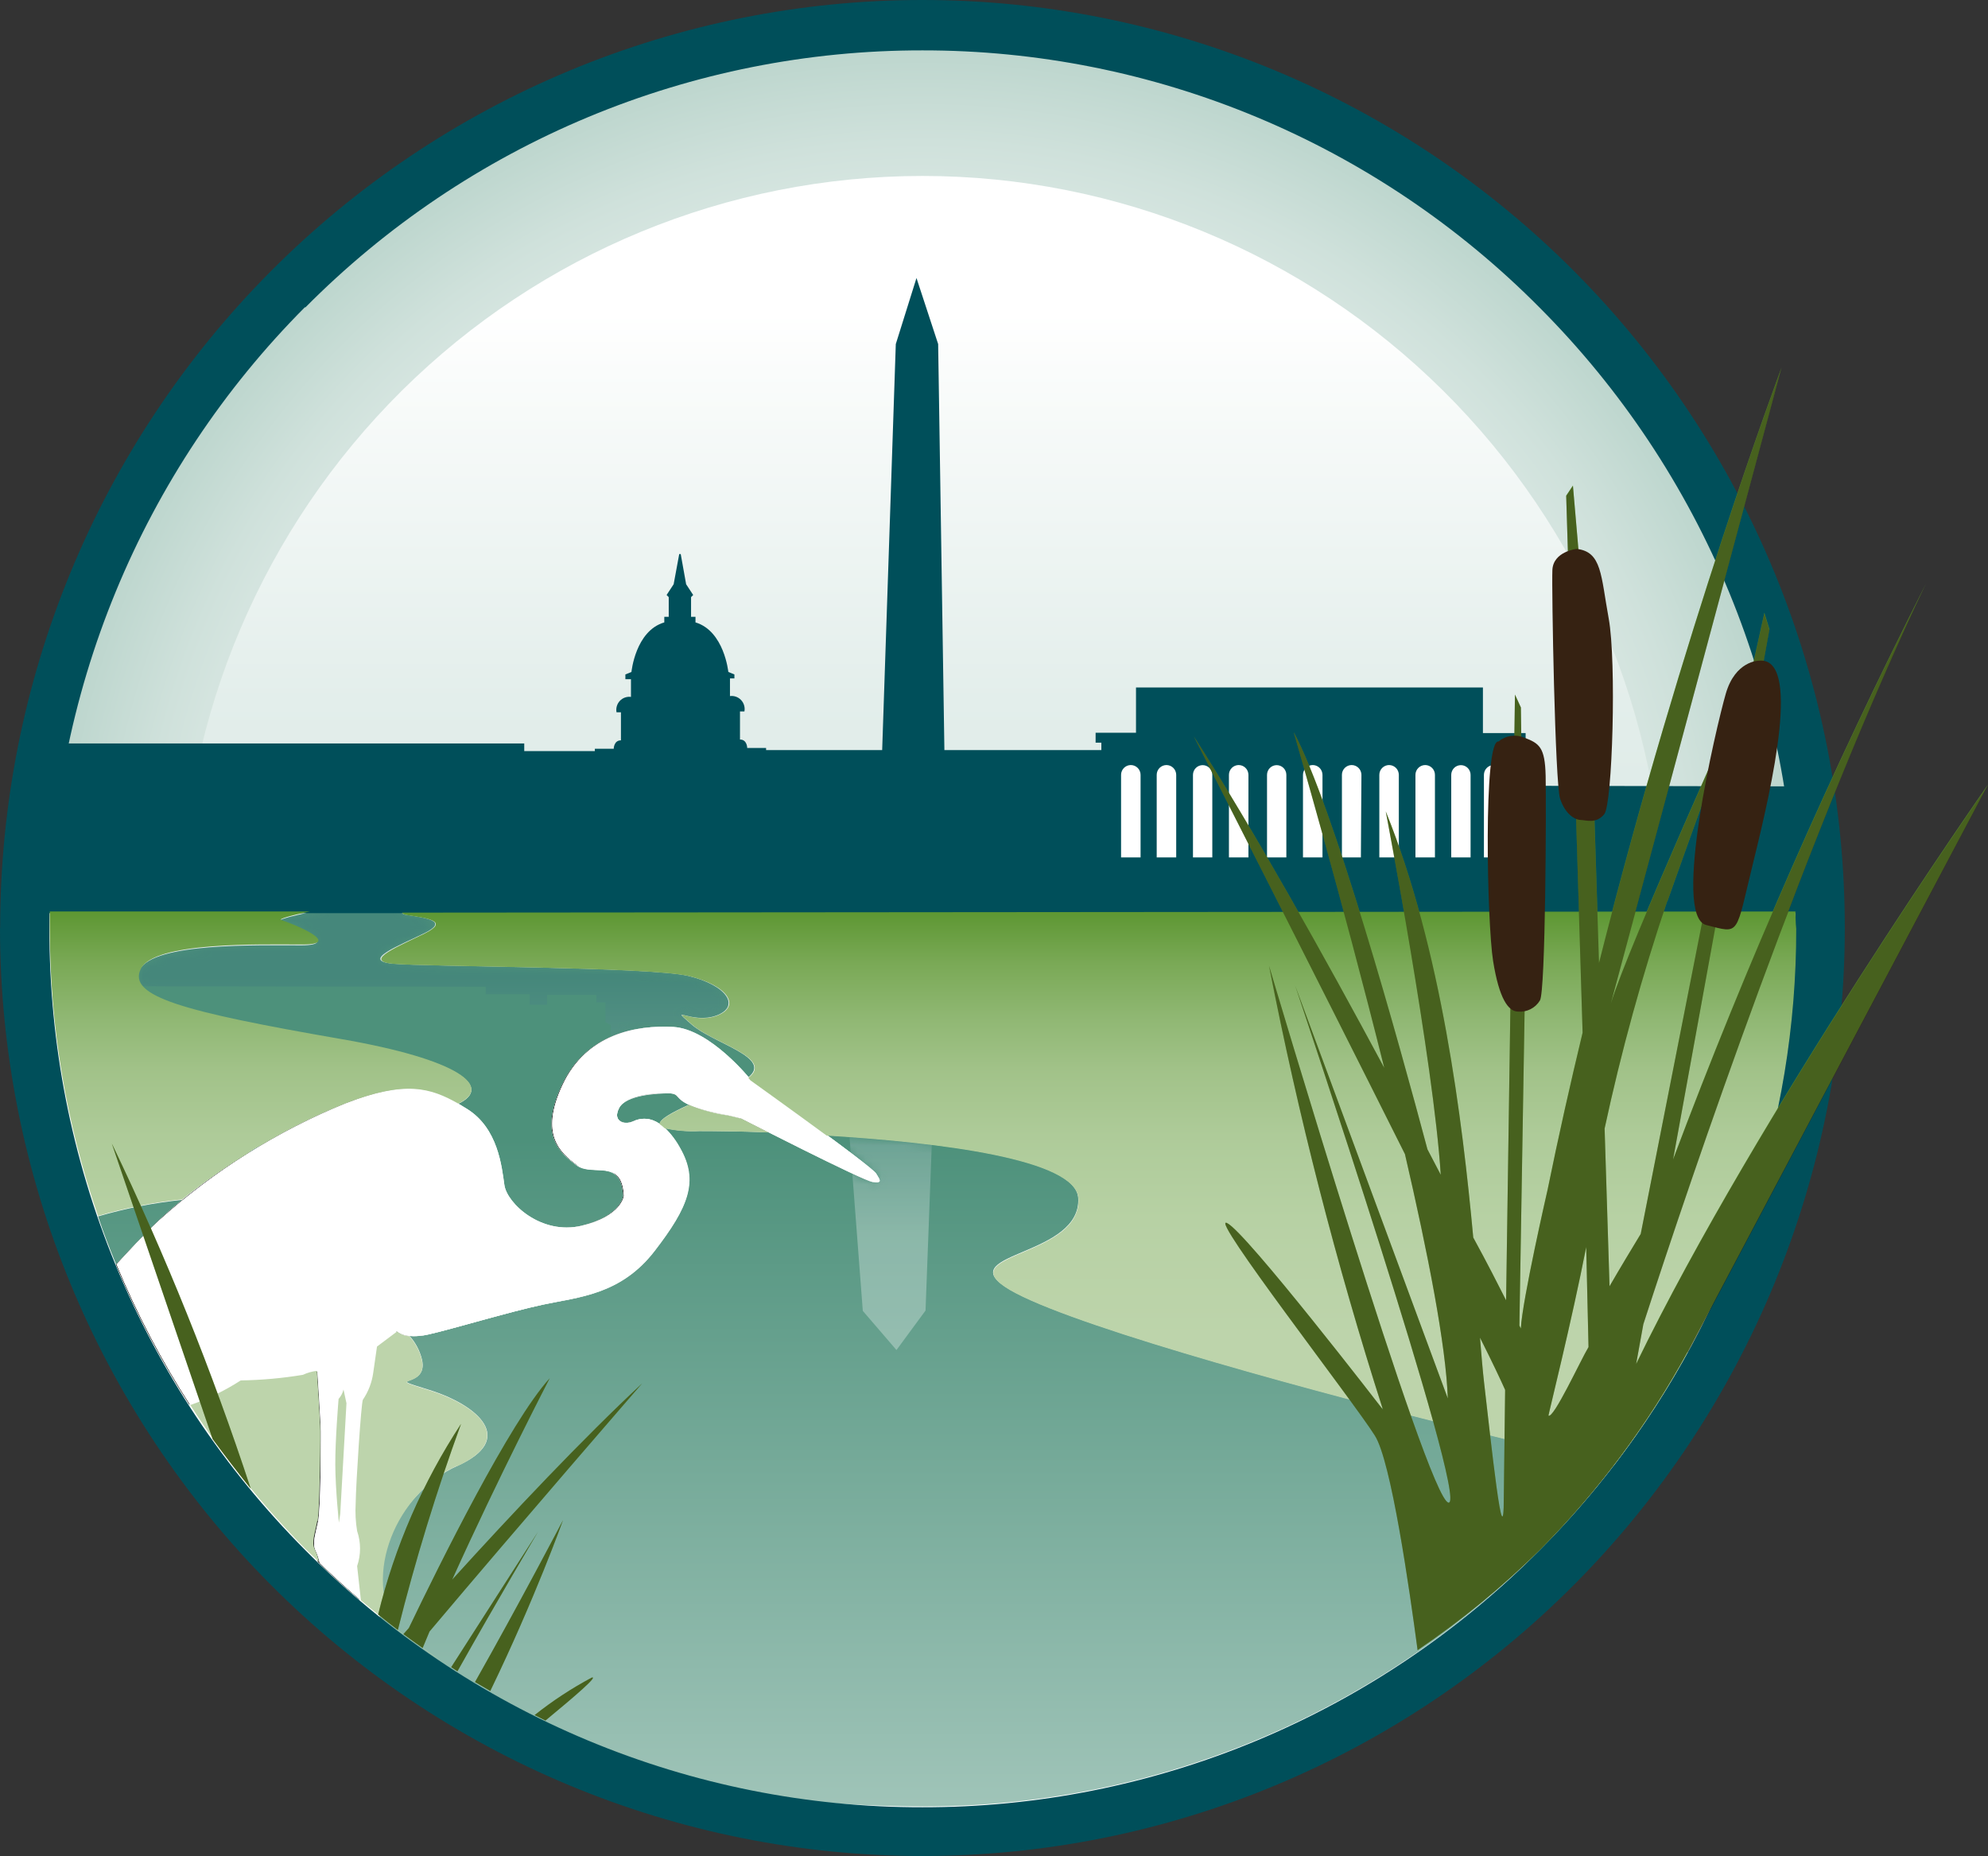 <?xml version="1.0" encoding="UTF-8"?> <svg xmlns="http://www.w3.org/2000/svg" width="256" height="239" viewBox="0 0 256 239" fill="none"><rect x="0" y="0" width="256" height="239" fill="#333333" stroke="none"/><path d="M43.597 180.143C43.597 180.143 43.153 185.44 43.174 188.652C43.196 191.864 43.639 196.075 43.639 196.075L43.809 194.969L44.612 180.696L44.231 178.931C44.125 179.383 43.907 179.8 43.597 180.143ZM118.781 2.829C95.955 2.816 73.638 9.615 54.652 22.364C35.667 35.113 20.866 53.24 12.123 74.453C3.379 95.666 1.085 119.011 5.53 141.536C9.975 164.061 20.961 184.753 37.097 200.996C53.233 217.239 73.794 228.302 96.181 232.787C118.568 237.272 141.773 234.976 162.863 226.191C183.953 217.406 201.979 202.525 214.662 183.432C227.344 164.339 234.114 141.89 234.114 118.926C234.117 103.682 231.135 88.588 225.34 74.504C219.544 60.42 211.048 47.622 200.336 36.842C189.624 26.061 176.907 17.509 162.91 11.673C148.913 5.837 133.911 2.832 118.759 2.829H118.781ZM112.247 152.193C111.085 152.023 95.333 144.025 95.333 144.025L93.663 143.621C85.819 142.217 87.997 140.856 86.178 140.792C84.36 140.728 80.512 141.047 79.624 142.664C78.736 144.281 80.195 144.94 81.443 144.387C82.69 143.834 84.995 143.536 87.426 147.833C89.857 152.13 88.504 155.427 84.149 161.085C79.793 166.743 74.36 167.04 69.793 167.998C65.226 168.955 57.995 171.167 54.993 171.848C51.991 172.528 50.976 171.422 50.976 171.422L48.397 173.358L47.91 176.74C47.739 177.984 47.283 179.171 46.578 180.207C46.367 180.526 45.69 190.843 45.648 193.587C45.58 194.767 45.644 195.951 45.838 197.118C46.338 198.579 46.338 200.166 45.838 201.627L46.325 206.051C44.464 204.477 42.66 202.839 40.912 201.138C40.795 200.571 40.611 200.021 40.362 199.5C39.961 198.585 40.362 197.373 40.701 195.841C41.039 194.31 41.06 185.78 41.06 185.206C41.06 184.631 41.06 185.206 41.06 184.185C41.06 183.164 40.616 176.463 40.616 176.463C39.993 176.534 39.386 176.706 38.819 176.974C36.169 177.415 33.491 177.656 30.806 177.697C28.768 179.011 26.582 180.075 24.294 180.867C20.571 175.109 17.38 169.022 14.759 162.68C16.344 160.978 18.12 159.064 20.192 157.064C27.287 150.672 35.427 145.563 44.253 141.962C52.858 138.623 55.86 140.197 59.877 142.664C63.894 145.131 64.359 150.088 64.698 152.47C65.036 154.852 69.433 158.958 74.614 157.724C79.793 156.49 80.089 153.874 80.089 153.874C79.857 148.896 76.094 151.47 74.043 149.896C71.992 148.322 69.138 146.089 72.203 139.558C75.269 133.028 81.654 131.837 86.432 132.114C91.21 132.39 96.433 138.92 96.433 138.92C96.433 138.92 111.973 150.024 112.565 150.981C113.157 151.938 113.389 152.342 112.226 152.193H112.247Z" fill="url(#paint0_radial_302_2483)"></path><path d="M118.759 235.001C149.354 234.995 178.695 222.764 200.328 200.996C221.96 179.228 234.113 149.707 234.113 118.926C234.113 118.394 234.113 117.883 234.113 117.352H4.355V133.879C7.966 161.837 21.566 187.518 42.619 206.126C63.671 224.735 90.735 234.998 118.759 235.001ZM24.441 180.994C20.719 175.237 17.527 169.149 14.906 162.808C16.491 161.106 18.267 159.192 20.339 157.192C27.434 150.8 35.574 145.69 44.4 142.09C53.005 138.75 56.007 140.324 60.024 142.792C64.041 145.259 64.506 150.215 64.845 152.598C65.183 154.98 69.581 159.085 74.761 157.851C79.941 156.618 80.237 154.001 80.237 154.001C80.004 149.024 76.241 151.598 74.19 150.024C72.139 148.45 69.285 146.216 72.35 139.686C75.416 133.156 81.801 131.965 86.579 132.241C91.358 132.518 96.58 139.048 96.58 139.048C96.58 139.048 112.12 150.151 112.712 151.109C113.304 152.066 113.409 152.364 112.247 152.193C111.084 152.023 95.332 144.025 95.332 144.025L93.662 143.621C85.818 142.217 87.996 140.856 86.178 140.792C84.359 140.728 80.511 141.047 79.623 142.664C78.735 144.281 80.194 144.94 81.442 144.387C82.689 143.834 84.994 143.536 87.425 147.833C89.856 152.13 88.503 155.427 84.148 161.085C79.793 166.743 74.359 167.04 69.792 167.998C65.225 168.955 57.995 171.167 54.992 171.848C51.99 172.528 50.975 171.422 50.975 171.422L48.396 173.358L47.909 176.74C47.738 177.984 47.282 179.171 46.577 180.207C46.366 180.526 45.689 190.843 45.647 193.587C45.579 194.767 45.643 195.951 45.837 197.118C46.337 198.579 46.337 200.166 45.837 201.627L46.324 206.051C44.463 204.477 42.659 202.839 40.911 201.138C40.794 200.571 40.61 200.021 40.361 199.5C39.96 198.585 40.361 197.373 40.7 195.841C41.038 194.31 41.059 185.78 41.059 185.206C41.059 184.632 41.059 185.206 41.059 184.185C41.059 183.164 40.615 176.464 40.615 176.464C39.992 176.534 39.385 176.706 38.818 176.974C36.169 177.415 33.49 177.656 30.805 177.697C28.82 179.045 26.684 180.151 24.441 180.994Z" fill="white"></path><path d="M86.284 140.792C84.466 140.792 80.618 141.047 79.73 142.664C78.842 144.281 80.301 144.94 81.548 144.387C82.093 144.127 82.697 144.022 83.297 144.082C83.897 144.142 84.469 144.365 84.952 144.727C84.952 144.132 86.496 143.26 88.716 142.26C86.94 141.452 87.468 140.835 86.284 140.792ZM59.01 142.196L60.025 142.813C64.042 145.28 64.507 150.236 64.846 152.619C65.184 155.001 69.581 159.106 74.761 157.873C79.941 156.639 80.237 154.023 80.237 154.023C80.005 149.045 76.241 151.619 74.191 150.045C72.14 148.471 69.285 146.238 72.351 139.707C75.417 133.177 81.802 131.986 86.58 132.263C90.809 132.497 95.206 137.474 96.306 138.771C99.646 136.198 91.887 134.39 89.075 131.943C85.904 129.2 89.075 131.943 92.246 130.774C95.418 129.604 93.6 126.86 88.631 125.669C83.662 124.477 54.803 124.499 50.574 124.095C46.346 123.69 51.483 121.733 54.633 120.181C57.784 118.628 55.078 118.224 52.371 117.82C49.665 117.415 55.987 114.671 55.987 114.671C53.724 114.671 34.844 118.202 36.091 118.585C37.339 118.968 44.231 121.733 38.798 121.733C33.364 121.733 19.769 121.351 17.993 124.882C16.217 128.412 23.427 130.369 43.766 133.9C59.264 136.538 63.514 140.026 58.989 142.153L59.01 142.196ZM33.639 147.493C33.025 147.762 32.449 148.113 31.926 148.535L33.639 147.493ZM185.866 183.291C165.527 178.186 135.695 169.955 129.352 165.637C123.009 161.319 139.31 161.723 138.845 154.257C138.549 149.194 120.958 147.046 106.433 146.174C108.64 147.695 110.757 149.343 112.776 151.109C113.368 152.066 113.474 152.364 112.311 152.193C111.507 152.087 103.727 148.194 99.033 145.812C95.291 145.684 92.12 145.642 90.047 145.642C88.579 145.716 87.108 145.594 85.671 145.28C86.439 146.027 87.088 146.888 87.595 147.833C90.026 152.087 88.673 155.427 84.318 161.085C79.963 166.743 74.529 167.04 69.962 167.998C65.395 168.955 58.164 171.167 55.162 171.848C54.367 172.04 53.545 172.097 52.731 172.018C53.508 172.882 54.06 173.927 54.338 175.06C55.247 178.973 48.925 177.017 55.247 178.973C61.568 180.93 66.558 185.355 58.862 188.779C51.166 192.204 45.521 203.669 50.046 210.71L55.5 216.198C73.26 228.003 95.968 232.597 118.928 232.619C136.081 232.63 153.007 228.679 168.402 221.071C183.798 213.463 197.252 202.401 207.728 188.737L185.866 183.291ZM14.991 162.765C16.577 161.063 18.332 159.17 20.382 157.192C21.27 156.341 22.328 155.427 23.448 154.512C19.784 154.892 16.161 155.604 12.623 156.639C13.3 158.681 14.103 160.744 14.928 162.765H14.991Z" fill="url(#paint1_linear_302_2483)"></path><path d="M214.303 117.33C213.93 92.093 203.703 68.016 185.832 50.302C167.96 32.588 143.879 22.658 118.791 22.658C93.703 22.658 69.622 32.588 51.751 50.302C33.88 68.016 23.652 92.093 23.279 117.33H214.303Z" fill="url(#paint2_linear_302_2483)"></path><path d="M45.944 197.118C45.749 195.951 45.685 194.767 45.753 193.587C45.753 190.8 46.472 180.526 46.684 180.207C47.389 179.171 47.844 177.984 48.016 176.74L48.502 173.358L51.081 171.422C51.081 171.422 52.054 172.507 55.098 171.848C58.143 171.188 65.374 168.976 69.898 167.998C74.423 167.019 79.877 166.743 84.254 161.085C88.63 155.427 89.963 152.13 87.531 147.833C85.1 143.536 82.795 143.813 81.548 144.387C80.3 144.961 78.841 144.387 79.73 142.664C80.618 140.941 84.465 140.707 86.284 140.792C88.102 140.877 85.924 142.217 93.768 143.621L95.439 144.025C95.439 144.025 111.084 152.023 112.353 152.193C113.621 152.364 113.41 152.066 112.818 151.109C112.226 150.151 96.686 139.048 96.686 139.048C96.686 139.048 91.464 132.496 86.685 132.241C81.907 131.986 75.522 133.156 72.456 139.686C69.391 146.216 72.245 148.45 74.296 150.024C76.347 151.598 80.11 149.024 80.343 154.001C80.343 154.001 80.047 156.639 74.867 157.851C69.687 159.064 65.289 154.959 64.951 152.598C64.612 150.236 64.147 145.28 60.13 142.792C56.113 140.303 53.111 138.75 44.506 142.09C35.68 145.69 27.54 150.8 20.445 157.192C18.331 159.192 16.597 161.085 15.012 162.808C17.633 169.149 20.825 175.237 24.547 180.994C26.835 180.202 29.022 179.138 31.059 177.825C33.744 177.784 36.423 177.542 39.072 177.102C39.639 176.834 40.246 176.661 40.869 176.591C40.869 176.591 41.313 183.291 41.313 184.312C41.313 185.333 41.313 184.844 41.313 185.333C41.313 185.823 41.313 194.267 40.954 195.969C40.594 197.671 40.214 198.713 40.615 199.627C40.864 200.149 41.048 200.699 41.165 201.265C42.913 202.953 44.717 204.591 46.578 206.179L45.944 201.712C46.462 200.225 46.462 198.605 45.944 197.118Z" fill="white"></path><path d="M0.021 119.5C0.018 103.806 3.089 88.266 9.057 73.766C15.025 59.266 23.774 46.092 34.805 34.995C45.835 23.897 58.93 15.095 73.343 9.091C87.755 3.086 103.202 -0.003 118.801 1.89395e-06C134.398 1.64527e-06 149.843 3.091 164.253 9.097C178.662 15.102 191.755 23.905 202.783 35.002C213.811 46.099 222.558 59.273 228.525 73.771C234.492 88.269 237.562 103.808 237.559 119.5C237.559 135.193 234.487 150.732 228.518 165.231C222.548 179.729 213.799 192.903 202.769 203.999C191.74 215.096 178.646 223.898 164.235 229.904C149.824 235.909 134.378 239 118.78 239C103.181 239 87.736 235.909 73.325 229.904C58.914 223.898 45.819 215.096 34.79 203.999C23.76 192.903 15.011 179.729 9.042 165.231C3.072 150.732 0 135.193 0 119.5H0.021ZM39.304 39.521C28.846 50.011 20.552 62.477 14.899 76.203C9.246 89.928 6.345 104.643 6.364 119.5C6.329 134.374 9.219 149.107 14.869 162.852C20.519 176.597 28.816 189.081 39.283 199.585C49.71 210.107 62.1 218.451 75.743 224.138C89.386 229.826 104.012 232.744 118.78 232.725C133.551 232.747 148.181 229.83 161.827 224.142C175.474 218.455 187.868 210.109 198.297 199.585C208.752 189.093 217.042 176.627 222.691 162.901C228.34 149.176 231.238 134.462 231.216 119.606C231.235 104.749 228.334 90.035 222.681 76.309C217.028 62.584 208.734 50.117 198.276 39.628C187.85 29.106 175.459 20.762 161.816 15.075C148.173 9.387 133.547 6.469 118.78 6.488C104.012 6.469 89.386 9.387 75.743 15.075C62.1 20.762 49.71 29.106 39.283 39.628L39.304 39.521Z" fill="#004F5A"></path><path d="M146.858 110.417H144.342V99.782C144.342 99.446 144.474 99.124 144.71 98.887C144.946 98.65 145.266 98.516 145.6 98.516C145.933 98.516 146.253 98.65 146.489 98.887C146.725 99.124 146.858 99.446 146.858 99.782V110.417Z" fill="white"></path><path d="M151.446 110.417H148.93V99.782C148.93 99.446 149.062 99.124 149.298 98.887C149.534 98.65 149.854 98.516 150.188 98.516C150.521 98.516 150.841 98.65 151.077 98.887C151.313 99.124 151.446 99.446 151.446 99.782V110.417Z" fill="white"></path><path d="M156.096 110.417H153.602V99.782C153.602 99.449 153.733 99.13 153.967 98.894C154.201 98.659 154.518 98.527 154.849 98.527C155.18 98.527 155.497 98.659 155.731 98.894C155.965 99.13 156.096 99.449 156.096 99.782V110.417Z" fill="white"></path><path d="M160.727 110.417H158.211V99.782C158.211 99.446 158.343 99.124 158.579 98.887C158.815 98.65 159.135 98.516 159.469 98.516C159.803 98.516 160.123 98.65 160.358 98.887C160.594 99.124 160.727 99.446 160.727 99.782V110.417Z" fill="white"></path><path d="M165.61 110.417H163.115V99.782C163.115 99.449 163.247 99.13 163.481 98.894C163.714 98.659 164.032 98.527 164.363 98.527C164.693 98.527 165.011 98.659 165.245 98.894C165.479 99.13 165.61 99.449 165.61 99.782V110.417Z" fill="white"></path><path d="M170.262 110.417H167.746V99.782C167.746 99.446 167.879 99.124 168.115 98.887C168.35 98.65 168.67 98.516 169.004 98.516C169.338 98.516 169.658 98.65 169.894 98.887C170.13 99.124 170.262 99.446 170.262 99.782V110.417Z" fill="white"></path><path d="M175.209 110.417H172.799V99.782C172.799 99.446 172.931 99.124 173.167 98.887C173.403 98.65 173.723 98.516 174.057 98.516C174.39 98.516 174.71 98.65 174.946 98.887C175.182 99.124 175.315 99.446 175.315 99.782L175.209 110.417Z" fill="white"></path><path d="M180.094 110.417H177.578V99.782C177.578 99.446 177.711 99.124 177.947 98.887C178.182 98.65 178.502 98.516 178.836 98.516C179.17 98.516 179.49 98.65 179.726 98.887C179.962 99.124 180.094 99.446 180.094 99.782V110.417Z" fill="white"></path><path d="M184.745 110.417H182.229V99.782C182.229 99.446 182.361 99.124 182.597 98.887C182.833 98.65 183.153 98.516 183.487 98.516C183.82 98.516 184.14 98.65 184.376 98.887C184.612 99.124 184.745 99.446 184.745 99.782V110.417Z" fill="white"></path><path d="M189.333 110.417H186.838V99.782C186.838 99.449 186.969 99.13 187.203 98.894C187.437 98.659 187.754 98.527 188.085 98.527C188.416 98.527 188.733 98.659 188.967 98.894C189.201 99.13 189.333 99.449 189.333 99.782V110.417Z" fill="white"></path><path d="M193.604 110.417H191.088V99.782C191.088 99.446 191.22 99.124 191.456 98.887C191.692 98.65 192.012 98.516 192.346 98.516C192.68 98.516 193 98.65 193.235 98.887C193.471 99.124 193.604 99.446 193.604 99.782V110.417Z" fill="white"></path><mask id="mask0_302_2483" style="mask-type:luminance" maskUnits="userSpaceOnUse" x="12" y="114" width="196" height="119"><path d="M86.284 140.792C84.466 140.792 80.618 141.047 79.73 142.664C78.842 144.281 80.301 144.94 81.548 144.387C82.093 144.127 82.697 144.022 83.297 144.082C83.897 144.142 84.469 144.365 84.952 144.727C84.952 144.132 86.496 143.26 88.716 142.26C86.94 141.452 87.468 140.835 86.284 140.792ZM59.01 142.196L60.025 142.813C64.042 145.28 64.507 150.237 64.846 152.619C65.184 155.001 69.581 159.107 74.761 157.873C79.941 156.639 80.237 154.023 80.237 154.023C80.005 149.045 76.241 151.619 74.191 150.045C72.14 148.471 69.285 146.238 72.351 139.707C75.417 133.177 81.802 131.986 86.58 132.263C90.809 132.497 95.206 137.474 96.306 138.771C99.646 136.198 91.887 134.39 89.075 131.944C85.904 129.2 89.075 131.944 92.246 130.774C95.418 129.604 93.6 126.86 88.631 125.669C83.662 124.477 54.803 124.499 50.574 124.095C46.346 123.69 51.483 121.734 54.633 120.181C57.784 118.628 55.078 118.224 52.371 117.82C49.665 117.415 55.987 114.672 55.987 114.672C53.724 114.672 34.844 118.203 36.091 118.585C37.339 118.968 44.231 121.733 38.798 121.733C33.364 121.733 19.769 121.351 17.993 124.882C16.217 128.413 23.427 130.369 43.766 133.9C59.264 136.538 63.514 140.026 58.989 142.154L59.01 142.196ZM33.639 147.493C33.025 147.762 32.449 148.113 31.926 148.535L33.639 147.493ZM185.866 183.291C165.527 178.186 135.695 169.955 129.352 165.637C123.009 161.319 139.31 161.723 138.845 154.257C138.549 149.194 120.958 147.046 106.433 146.174C108.64 147.695 110.757 149.343 112.776 151.109C113.368 152.066 113.474 152.364 112.311 152.193C111.507 152.087 103.727 148.195 99.033 145.812C95.291 145.685 92.12 145.642 90.047 145.642C88.579 145.716 87.108 145.594 85.671 145.28C86.439 146.027 87.088 146.888 87.595 147.833C90.026 152.087 88.673 155.427 84.318 161.085C79.963 166.743 74.529 167.041 69.962 167.998C65.395 168.955 58.164 171.167 55.162 171.848C54.367 172.04 53.545 172.097 52.731 172.018C53.508 172.882 54.06 173.928 54.338 175.06C55.247 178.974 48.925 177.017 55.247 178.974C61.568 180.93 66.558 185.355 58.862 188.779C51.166 192.204 44.844 198.585 49.369 205.647L56.959 213.922C78.557 228.269 104.415 234.678 130.165 232.066C155.916 229.454 179.982 217.981 198.298 199.585C201.649 196.199 204.784 192.604 207.685 188.822L185.866 183.291ZM14.991 162.765C16.577 161.063 18.332 159.17 20.382 157.192C21.27 156.341 22.328 155.427 23.448 154.512C19.784 154.892 16.161 155.604 12.623 156.639C13.3 158.681 14.103 160.744 14.928 162.765H14.991Z" fill="white"></path></mask><g mask="url(#mask0_302_2483)"><path style="mix-blend-mode:multiply" opacity="0.3" d="M62.542 127.072V128.03H68.208V129.391H70.449V128.115H76.792V129.072H77.976V131.646L78.652 132.007V133.645H79.773C79.773 135.772 84.255 136.9 84.255 136.9V138.537H85.037V140.026H86.771H86.877V138.559H87.659V136.921C87.659 136.921 92.141 135.772 92.141 133.666H93.156V132.114L93.833 131.752V129.178H95.017V128.221H101.36V129.497H103.601V128.093H107.998L111.106 168.806L115.441 173.847L119.183 168.763L120.747 127.179H128.02L126.9 127.54V128.115H135.209V131.518H200.984V127.966H230.584V114.735H17.74V127.009L62.542 127.072Z" fill="url(#paint3_linear_302_2483)"></path></g><path d="M45.944 197.118C45.749 195.951 45.685 194.767 45.753 193.587C45.753 190.8 46.472 180.526 46.684 180.207C47.389 179.171 47.844 177.984 48.016 176.74L48.502 173.358L51.081 171.422C51.081 171.422 52.054 172.507 55.098 171.848C58.143 171.188 65.374 168.976 69.898 167.998C74.423 167.019 79.877 166.743 84.254 161.085C88.63 155.427 89.963 152.13 87.531 147.833C85.1 143.536 82.795 143.813 81.548 144.387C80.3 144.961 78.841 144.387 79.73 142.664C80.618 140.941 84.465 140.707 86.284 140.792C88.102 140.877 85.924 142.217 93.768 143.621L95.439 144.025C95.439 144.025 111.084 152.023 112.353 152.193C113.621 152.364 113.41 152.066 112.818 151.109C112.226 150.151 96.686 139.048 96.686 139.048C96.686 139.048 91.464 132.497 86.685 132.241C81.907 131.986 75.522 133.156 72.456 139.686C69.391 146.216 72.245 148.45 74.296 150.024C76.347 151.598 80.11 149.024 80.343 154.001C80.343 154.001 80.047 156.639 74.867 157.851C69.687 159.064 65.289 154.959 64.951 152.598C64.612 150.237 64.147 145.28 60.13 142.792C56.113 140.303 53.111 138.75 44.506 142.09C35.68 145.69 27.54 150.8 20.445 157.192C18.331 159.192 16.597 161.085 15.012 162.808C17.633 169.149 20.825 175.237 24.547 180.994C26.835 180.202 29.022 179.138 31.059 177.825C33.744 177.784 36.423 177.542 39.072 177.102C39.639 176.834 40.246 176.661 40.869 176.591C40.869 176.591 41.313 183.292 41.313 184.313C41.313 185.334 41.313 184.844 41.313 185.333C41.313 185.823 41.313 194.267 40.954 195.969C40.594 197.671 40.214 198.713 40.615 199.628C40.864 200.149 41.048 200.699 41.165 201.265C42.913 202.953 44.717 204.591 46.578 206.179L45.944 201.712C46.462 200.225 46.462 198.605 45.944 197.118Z" fill="white"></path><path d="M195.612 101.186V99.378L195.823 99.165V95.719H196.458V94.4H190.96V88.53H146.286V94.358H141.085V95.634H141.825V96.591H121.612L120.809 44.307L118.018 35.799L115.354 44.307L113.599 96.591H98.651V96.315H96.22C96.22 96.315 96.22 95.23 95.29 95.23V91.614H95.861C95.91 91.353 95.897 91.083 95.822 90.828C95.748 90.573 95.614 90.34 95.433 90.147C95.251 89.953 95.026 89.806 94.778 89.718C94.528 89.629 94.262 89.601 94 89.636V87.36H94.571V86.849L93.789 86.53C93.789 86.53 93.26 81.255 89.56 80.149V79.426H88.989V76.894L89.264 76.618L88.355 75.235L87.657 71.343H87.467L86.748 75.235L85.839 76.618L86.114 76.894V79.426H85.543V80.149C81.822 81.234 81.314 86.53 81.314 86.53L80.532 86.849V87.466H81.251V89.742C80.989 89.707 80.723 89.735 80.474 89.824C80.225 89.913 80 90.06 79.818 90.253C79.637 90.446 79.503 90.68 79.429 90.935C79.355 91.19 79.341 91.459 79.391 91.72H79.961V95.336C79.031 95.336 79.031 96.421 79.031 96.421H76.6V96.719H67.508V95.74H5.877L2.156 117.586H234.726V101.271L195.612 101.186ZM146.878 110.417H144.362V99.782C144.362 99.446 144.495 99.124 144.73 98.887C144.966 98.65 145.286 98.516 145.62 98.516C145.954 98.516 146.274 98.65 146.51 98.887C146.745 99.124 146.878 99.446 146.878 99.782V110.417ZM151.466 110.417H148.95V99.782C148.95 99.446 149.082 99.124 149.318 98.887C149.554 98.65 149.874 98.516 150.208 98.516C150.542 98.516 150.862 98.65 151.097 98.887C151.333 99.124 151.466 99.446 151.466 99.782V110.417ZM156.117 110.417H153.622V99.782C153.622 99.449 153.754 99.13 153.988 98.894C154.222 98.659 154.539 98.527 154.87 98.527C155.201 98.527 155.518 98.659 155.752 98.894C155.986 99.13 156.117 99.449 156.117 99.782V110.417ZM160.769 110.417H158.253V99.782C158.253 99.446 158.385 99.124 158.621 98.887C158.857 98.65 159.177 98.516 159.511 98.516C159.844 98.516 160.164 98.65 160.4 98.887C160.636 99.124 160.769 99.446 160.769 99.782V110.417ZM165.653 110.417H163.158V99.782C163.158 99.449 163.289 99.13 163.523 98.894C163.757 98.659 164.074 98.527 164.405 98.527C164.736 98.527 165.053 98.659 165.287 98.894C165.521 99.13 165.653 99.449 165.653 99.782V110.417ZM170.304 110.417H167.788V99.782C167.788 99.446 167.921 99.124 168.156 98.887C168.392 98.65 168.712 98.516 169.046 98.516C169.38 98.516 169.7 98.65 169.936 98.887C170.171 99.124 170.304 99.446 170.304 99.782V110.417ZM175.251 110.417H172.799V99.782C172.799 99.446 172.931 99.124 173.167 98.887C173.403 98.65 173.723 98.516 174.057 98.516C174.391 98.516 174.71 98.65 174.946 98.887C175.182 99.124 175.315 99.446 175.315 99.782L175.251 110.417ZM180.135 110.417H177.619V99.782C177.619 99.446 177.752 99.124 177.988 98.887C178.224 98.65 178.544 98.516 178.877 98.516C179.211 98.516 179.531 98.65 179.767 98.887C180.003 99.124 180.135 99.446 180.135 99.782V110.417ZM184.787 110.417H182.271V99.782C182.271 99.446 182.403 99.124 182.639 98.887C182.875 98.65 183.195 98.516 183.529 98.516C183.862 98.516 184.182 98.65 184.418 98.887C184.654 99.124 184.787 99.446 184.787 99.782V110.417ZM189.375 110.417H186.88V99.782C186.88 99.449 187.011 99.13 187.245 98.894C187.479 98.659 187.796 98.527 188.127 98.527C188.458 98.527 188.775 98.659 189.009 98.894C189.243 99.13 189.375 99.449 189.375 99.782V110.417ZM193.603 110.417H191.087V99.782C191.087 99.446 191.22 99.124 191.456 98.887C191.692 98.65 192.012 98.516 192.345 98.516C192.679 98.516 192.999 98.65 193.235 98.887C193.471 99.124 193.603 99.446 193.603 99.782V110.417Z" fill="#004F5A"></path><path d="M43.6 180.143C43.6 180.143 43.156 185.44 43.177 188.652C43.198 191.863 43.642 196.075 43.642 196.075L43.812 194.969L44.615 180.696L44.234 178.931C44.128 179.382 43.91 179.8 43.6 180.143ZM31.866 148.535C32.389 148.113 32.964 147.762 33.578 147.492C37.037 145.408 40.657 143.608 44.404 142.111C52.269 139.069 55.461 140.111 59.013 142.111C63.517 139.984 59.267 136.453 43.896 133.794C23.557 130.263 16.411 128.306 18.123 124.775C19.836 121.244 33.494 121.627 38.928 121.627C44.361 121.627 37.575 118.883 36.221 118.479C35.798 118.351 37.405 117.905 39.879 117.373H6.41C6.41 118.068 6.41 118.777 6.41 119.5C6.407 132.121 8.509 144.653 12.626 156.575C16.164 155.54 19.787 154.828 23.451 154.448C26.133 152.305 28.943 150.33 31.866 148.535ZM93.751 143.642C92.018 143.395 90.321 142.938 88.698 142.281C86.583 143.281 84.934 144.132 84.934 144.748C85.173 144.915 85.399 145.1 85.611 145.302C87.047 145.616 88.519 145.737 89.987 145.663C92.101 145.663 95.231 145.663 98.973 145.833L95.442 144.047L93.751 143.642ZM231.178 117.373L51.803 117.522C51.803 117.671 52.057 117.777 52.438 117.841C55.144 118.245 57.85 118.628 54.7 120.202C51.55 121.776 46.56 123.733 50.641 124.116C54.721 124.499 83.644 124.499 88.698 125.69C93.751 126.881 95.484 129.604 92.313 130.795C89.141 131.986 85.97 129.221 89.141 131.965C91.953 134.411 99.713 136.219 96.372 138.793L96.626 139.112C96.626 139.112 101.912 142.898 106.457 146.237C120.982 147.11 138.552 149.279 138.869 154.32C139.313 161.765 123.054 161.382 129.376 165.7C135.698 170.018 165.551 178.25 185.89 183.355L207.752 188.8C223.046 169.011 231.335 144.652 231.305 119.585C231.22 118.904 231.22 117.947 231.199 117.33L231.178 117.373ZM40.894 195.905C41.19 194.31 41.253 185.844 41.253 185.27C41.253 184.695 41.253 185.27 41.253 184.249C41.253 183.228 40.809 176.527 40.809 176.527C40.187 176.597 39.579 176.77 39.012 177.038C36.363 177.478 33.684 177.72 30.999 177.761C28.967 179.071 26.788 180.135 24.508 180.93C28.778 187.607 33.739 193.81 39.308 199.436C39.879 200.01 40.492 200.563 41.063 201.116C40.947 200.55 40.762 200 40.513 199.479C40.09 198.606 40.556 197.458 40.852 195.862L40.894 195.905ZM58.844 188.822C66.519 185.291 61.55 180.973 55.229 179.016C48.907 177.059 55.229 179.016 54.319 175.102C54.042 173.97 53.49 172.925 52.713 172.06C52.134 172.04 51.577 171.831 51.127 171.465L48.547 173.4L48.061 176.782C47.89 178.026 47.434 179.213 46.729 180.25C46.518 180.569 45.841 190.885 45.799 193.629C45.731 194.809 45.794 195.994 45.989 197.16C46.489 198.621 46.489 200.208 45.989 201.669L46.475 206.072C49.785 208.878 53.251 211.492 56.857 213.9L51.106 209.859C46.581 202.754 51.106 192.31 58.802 188.779L58.844 188.822Z" fill="url(#paint4_linear_302_2483)"></path><path d="M58.103 214.687L58.907 215.219C63.939 206.243 69.288 197.245 69.288 197.245L58.103 214.687Z" fill="#5D9732"></path><path d="M61.17 216.602L63.136 217.75C68.887 205.881 72.502 195.756 72.502 195.756C72.502 195.756 66.815 206.626 61.17 216.602Z" fill="#5D9732"></path><path d="M76.201 216.027C73.609 217.411 71.147 219.027 68.844 220.856L70.239 221.558C74.108 218.367 77.089 215.793 76.201 216.027Z" fill="#5D9732"></path><path d="M48.695 207.902C49.541 208.582 50.366 209.242 51.233 209.901C53.483 200.915 56.2 192.055 59.372 183.355C54.445 190.863 50.834 199.166 48.695 207.902Z" fill="#5D9732"></path><path d="M82.693 178.144C75.039 185.27 65.969 194.884 58.231 203.414C64.193 190.183 70.789 177.484 70.789 177.484C65.673 183.1 56.624 201.372 52.649 209.646L51.951 210.433C52.776 211.05 53.6 211.624 54.425 212.22L55.313 210.093C67.089 196.118 82.693 178.144 82.693 178.144Z" fill="#5D9732"></path><path d="M27.384 185.312C28.948 187.439 30.576 189.566 32.289 191.693C27.3 176.504 21.325 161.66 14.402 147.258L27.384 185.312Z" fill="#5D9732"></path><path d="M198.301 199.585C205.805 192.019 212.211 183.426 217.33 174.06C217.731 173.634 216.949 174.506 217.33 174.06L256 101.037C256 101.037 226.4 143.259 210.691 175.613L211.621 170.486C217.964 150.917 233.06 106.461 248.008 75.171C235.812 99.255 224.942 123.995 215.448 149.279L227.859 81.042L227.203 78.915L225.427 86.955C223.799 90.529 209.782 121.606 207.435 129.178L229.402 47.37C229.402 47.37 216.716 81.085 205.913 123.945L205.299 104.589L204.094 80.383L202.551 62.515L201.684 63.813L203.798 132.943C202.213 139.537 200.69 146.301 199.295 153.15C199.295 153.15 195.997 167.53 195.849 171.039L195.658 170.678L196.356 128.583L195.849 91.103L195.088 89.444L193.946 167.445C192.931 165.445 191.536 162.68 189.717 159.362C188.322 144.302 185.616 122.18 178.448 104.483C178.448 104.483 184.622 136.772 185.531 151.279L183.818 148.003C180.14 134.198 171.704 103.759 166.587 94.272C166.587 94.272 172.782 115.543 178.258 137.516C170.541 123.137 161.471 106.907 153.732 94.826C153.732 94.826 169.145 125.094 180.922 148.62C183.882 161.382 186.208 173.273 186.44 180.079L166.777 126.902C166.777 126.902 189.21 193.608 186.546 193.501C183.882 193.395 163.416 124.35 163.416 124.35C167.18 143.683 172.08 162.775 178.089 181.526C178.089 181.526 160.413 158.596 158.003 157.49C155.593 156.384 174.325 180.526 177.032 184.844C179.146 188.099 181.514 204.732 182.55 212.496C188.174 208.676 193.446 204.355 198.301 199.585ZM214.729 116.033C221.812 96.059 224.772 88.657 225.448 86.998L211.283 158.894C210.162 160.744 208.703 163.148 207.266 165.636L206.631 145.323C208.768 135.383 211.471 125.575 214.729 115.948V116.033ZM204.263 160.702L204.559 173.464C203.523 175.187 200.056 182.738 199.401 182.292C199.401 182.1 202.403 170.103 204.263 160.574V160.702ZM193.819 179.101L193.65 192.821C193.65 201.329 192.001 185.674 191.113 178.059C190.944 176.591 190.774 174.613 190.584 172.252C192.128 175.315 193.248 177.697 193.819 178.973V179.101Z" fill="#5D9732"></path><path opacity="0.4" d="M58.1 214.687L58.903 215.219C63.935 206.243 69.284 197.245 69.284 197.245L58.1 214.687Z" fill="#271100"></path><path opacity="0.4" d="M61.166 216.602L63.132 217.75C68.883 205.881 72.499 195.756 72.499 195.756C72.499 195.756 66.811 206.626 61.166 216.602Z" fill="#271100"></path><path opacity="0.4" d="M76.2 216.027C73.608 217.411 71.145 219.027 68.842 220.856L70.237 221.558C74.106 218.367 77.088 215.793 76.2 216.027Z" fill="#271100"></path><path opacity="0.4" d="M48.691 207.902C49.537 208.582 50.362 209.242 51.229 209.901C53.479 200.916 56.196 192.055 59.368 183.355C54.441 190.863 50.83 199.166 48.691 207.902Z" fill="#271100"></path><path opacity="0.4" d="M82.689 178.144C75.035 185.27 65.965 194.884 58.227 203.414C64.189 190.183 70.785 177.484 70.785 177.484C65.669 183.1 56.62 201.372 52.645 209.646L51.947 210.433C52.772 211.05 53.596 211.624 54.421 212.22L55.309 210.093C67.085 196.118 82.689 178.144 82.689 178.144Z" fill="#271100"></path><path opacity="0.4" d="M27.38 185.312C28.945 187.439 30.573 189.566 32.285 191.693C27.296 176.504 21.321 161.66 14.398 147.258L27.38 185.312Z" fill="#271100"></path><path opacity="0.4" d="M198.297 199.585C205.802 192.019 212.207 183.426 217.326 174.06C216.945 174.506 217.727 173.719 217.326 174.209L255.996 101.101C255.996 101.101 226.396 143.323 210.687 175.676L211.617 170.55C217.96 150.981 233.056 106.525 248.004 75.235C235.808 99.318 224.938 124.058 215.444 149.343L227.855 81.106L227.199 78.979L225.423 87.019C223.795 90.593 209.778 121.67 207.431 129.242L229.398 47.434C229.398 47.434 216.713 81.148 205.909 124.009L205.295 104.653L204.09 80.447L202.547 62.579L201.68 63.877L203.794 133.007C202.209 139.601 200.686 146.365 199.291 153.214C199.291 153.214 195.993 167.593 195.845 171.103L195.654 170.742L196.352 128.646L195.845 91.103L195.084 89.444L193.942 167.445C192.927 165.445 191.532 162.68 189.713 159.362C188.318 144.302 185.612 122.18 178.444 104.483C178.444 104.483 184.618 136.772 185.527 151.279L183.815 148.003C180.136 134.198 171.7 103.759 166.583 94.273C166.583 94.273 172.778 115.544 178.254 137.516C170.537 123.137 161.467 106.908 153.729 94.826C153.729 94.826 169.142 125.094 180.918 148.62C183.878 161.382 186.204 173.273 186.436 180.079L166.774 126.902C166.774 126.902 189.206 193.608 186.542 193.501C183.878 193.395 163.412 124.35 163.412 124.35C167.176 143.683 172.076 162.775 178.085 181.526C178.085 181.526 160.41 158.596 157.999 157.49C155.589 156.384 174.321 180.526 177.028 184.844C179.142 188.099 181.51 204.732 182.546 212.496C188.171 208.676 193.442 204.355 198.297 199.585ZM214.725 116.033C221.808 96.059 224.768 88.657 225.444 86.998L211.279 158.894C210.158 160.744 208.699 163.148 207.262 165.637L206.627 145.323C208.764 135.383 211.467 125.575 214.725 115.948V116.033ZM204.26 160.702L204.555 173.464C203.519 175.187 200.052 182.738 199.397 182.292C199.397 182.1 202.399 170.103 204.26 160.574V160.702ZM193.815 179.101L193.646 192.821C193.646 201.329 191.997 185.674 191.109 178.059C190.94 176.591 190.77 174.613 190.58 172.252C192.124 175.315 193.244 177.697 193.815 178.973V179.101Z" fill="#271100"></path><path d="M203.033 70.683C203.033 70.683 200.01 71.002 199.904 73.406C199.799 75.809 200.243 100.845 200.898 102.845C201.553 104.844 202.801 105.567 203.541 105.589C204.281 105.61 205.528 106.12 206.585 104.844C207.642 103.568 208.171 85.169 207.156 79.638C206.141 74.108 206.289 71.045 203.033 70.683Z" fill="#362212"></path><path d="M192.969 95.485C193.417 95.108 193.959 94.862 194.537 94.772C195.114 94.682 195.705 94.752 196.246 94.975C198.212 95.719 198.952 96.187 199.037 99.909C199.121 103.632 199.037 127.774 198.297 128.838C198.007 129.316 197.59 129.702 197.093 129.954C196.596 130.206 196.039 130.313 195.485 130.263C194.237 130.263 193.053 128.625 192.271 123.754C191.489 118.883 190.981 95.166 192.969 95.485Z" fill="#362212"></path><path d="M226.46 85.084C226.46 85.084 223.457 85.084 222.231 89.338C221.005 93.592 215.254 117.99 219.715 119.117C224.176 120.244 223.415 120.606 225.825 110.821C228.236 101.037 231.999 84.445 226.46 85.084Z" fill="#362212"></path><defs><radialGradient id="paint0_radial_302_2483" cx="0" cy="0" r="1" gradientUnits="userSpaceOnUse" gradientTransform="translate(118.759 118.926) scale(115.397 116.097)"><stop stop-color="white"></stop><stop offset="0.31" stop-color="#FCFDFD"></stop><stop offset="0.52" stop-color="#F3F8F6"></stop><stop offset="0.71" stop-color="#E4EEEB"></stop><stop offset="0.87" stop-color="#CFE1DB"></stop><stop offset="1" stop-color="#B8D3CA"></stop></radialGradient><linearGradient id="paint1_linear_302_2483" x1="110.133" y1="283.18" x2="110.133" y2="114.65" gradientUnits="userSpaceOnUse"><stop offset="0.26" stop-color="#A6C8BD"></stop><stop offset="0.81" stop-color="#4D917B"></stop></linearGradient><linearGradient id="paint2_linear_302_2483" x1="118.781" y1="23.355" x2="118.781" y2="117.33" gradientUnits="userSpaceOnUse"><stop offset="0.18" stop-color="white"></stop><stop offset="0.26" stop-color="#FAFCFB"></stop><stop offset="0.71" stop-color="#E3EEEB"></stop><stop offset="1" stop-color="#DBE9E5"></stop></linearGradient><linearGradient id="paint3_linear_302_2483" x1="124.13" y1="173.741" x2="124.13" y2="114.799" gradientUnits="userSpaceOnUse"><stop offset="0.26" stop-color="white"></stop><stop offset="0.81" stop-color="#33727B"></stop></linearGradient><linearGradient id="paint4_linear_302_2483" x1="118.784" y1="213.879" x2="118.784" y2="117.33" gradientUnits="userSpaceOnUse"><stop stop-color="#BED5AD"></stop><stop offset="0.43" stop-color="#BDD4AB"></stop><stop offset="0.59" stop-color="#B7D1A4"></stop><stop offset="0.7" stop-color="#AECB99"></stop><stop offset="0.79" stop-color="#A1C288"></stop><stop offset="0.86" stop-color="#8FB772"></stop><stop offset="0.93" stop-color="#7AA956"></stop><stop offset="0.99" stop-color="#619937"></stop><stop offset="1" stop-color="#5D9732"></stop></linearGradient></defs></svg> 